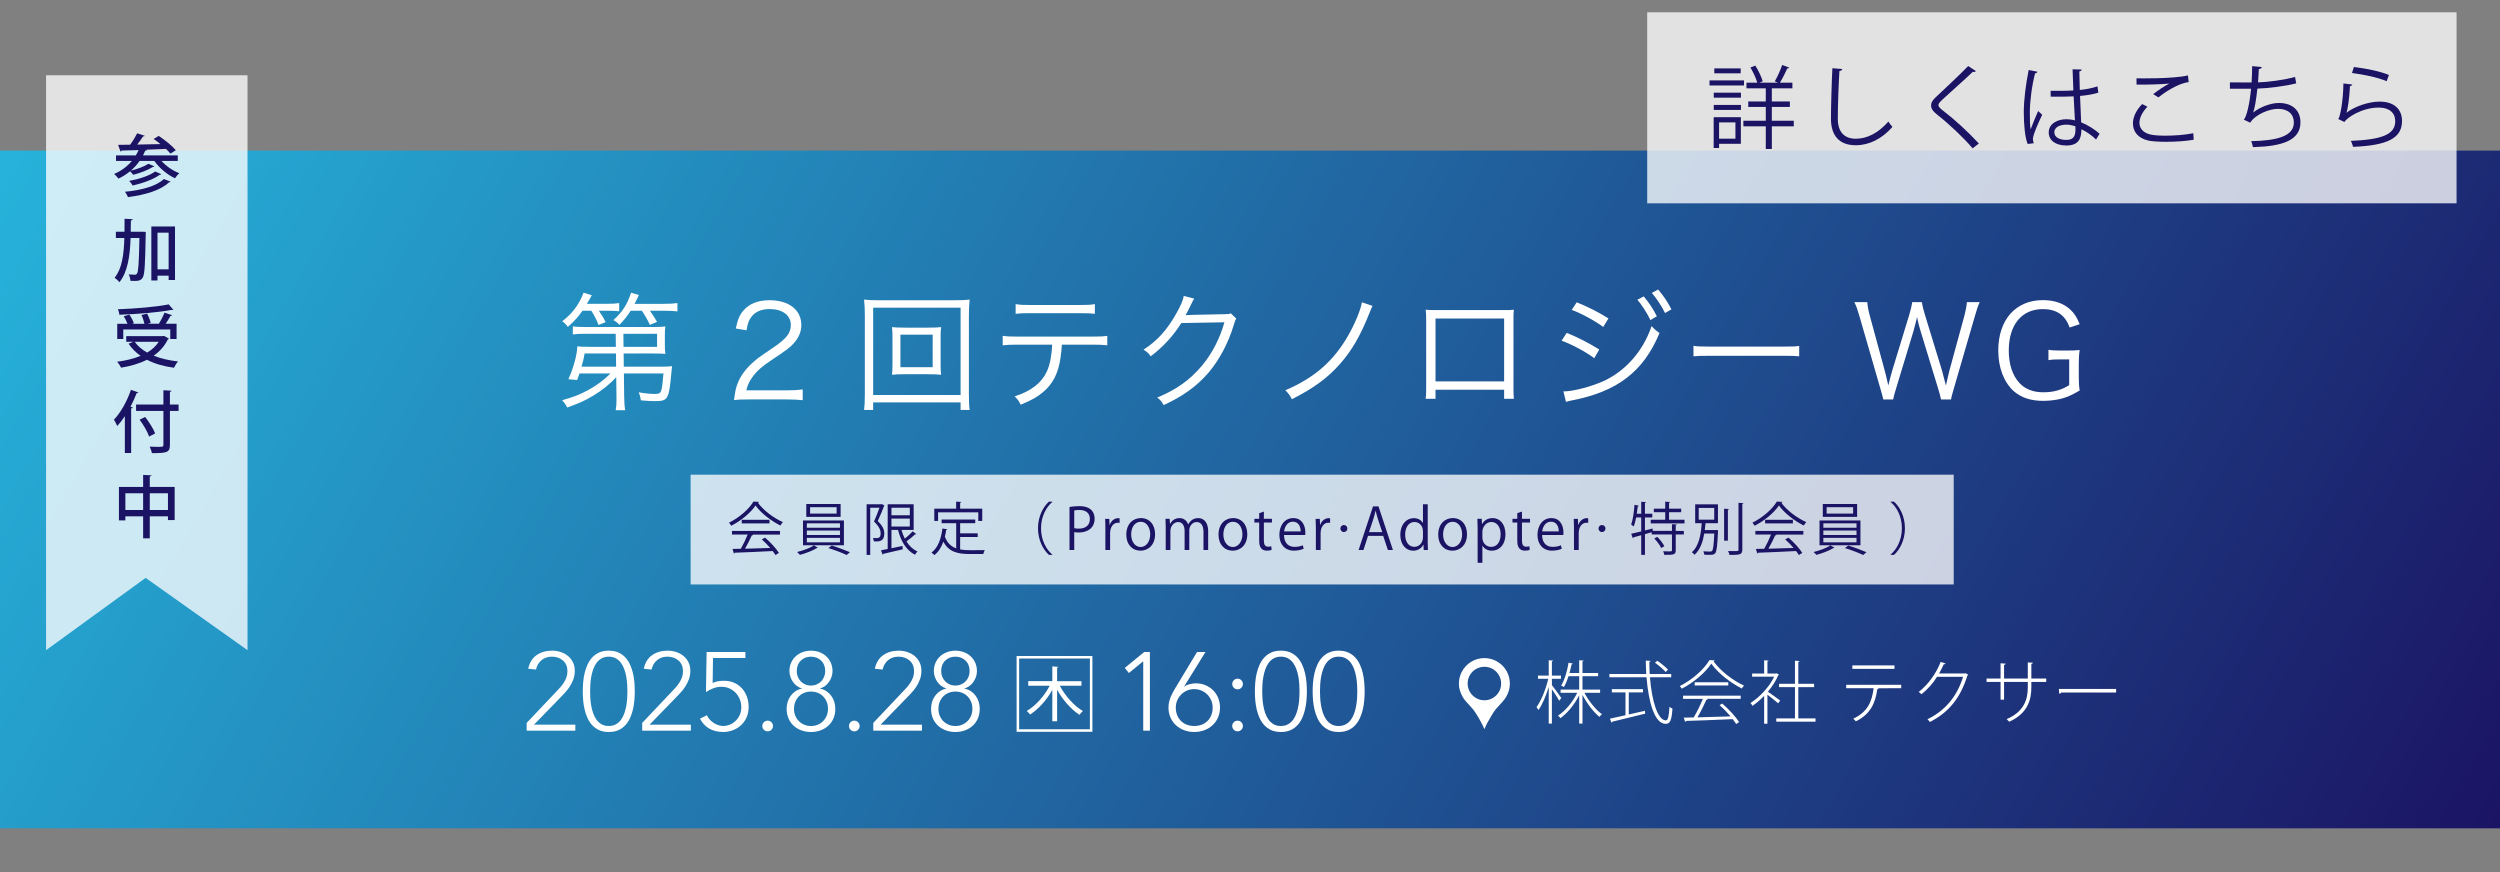 <?xml version="1.0" encoding="UTF-8"?>
<svg id="_レイヤー_1" data-name="レイヤー 1" xmlns="http://www.w3.org/2000/svg" width="332" height="115.863" xmlns:xlink="http://www.w3.org/1999/xlink" viewBox="0 0 332 115.863">
  <rect x="0" y="0" width="332" height="115.863" fill="#808080" stroke="none"/>
  <defs>
    <style>
      .cls-1 {
        fill: #1b1464;
      }

      .cls-2 {
        opacity: .77;
      }

      .cls-2, .cls-3 {
        fill: #fff;
      }

      .cls-4 {
        fill: url(#_名称未設定グラデーション_148);
      }
    </style>
    <linearGradient id="_名称未設定グラデーション_148" data-name="名称未設定グラデーション 148" x1="22.014" y1="-18.13" x2="309.986" y2="148.13" gradientUnits="userSpaceOnUse">
      <stop offset="0" stop-color="#26b3db"/>
      <stop offset=".999" stop-color="#1b1464"/>
    </linearGradient>
  </defs>
  <rect class="cls-4" y="20" width="332" height="90"/>
  <polygon class="cls-2" points="32.872 86.343 32.872 9.999 6.119 9.999 6.119 86.343 19.34 76.743 32.872 86.343"/>
  <g>
    <path class="cls-1" d="M23.609,21.37h-2.161c.612.692,1.495,1.305,2.359,1.629-.189.162-.441.478-.567.676-1.036-.478-2.062-1.342-2.746-2.305h-1.954c-.334.485-.729.918-1.17,1.296.819-.198,1.81-.559,2.341-.918l.792.342c-.027.045-.09.072-.189.072-.621.405-1.71.819-2.62,1.053-.099-.135-.271-.324-.423-.468-.468.387-.981.711-1.54.973-.126-.172-.396-.478-.576-.621.918-.388,1.729-.973,2.359-1.729h-2.107v-.729h2.629c.135-.226.261-.469.369-.711-.855.026-1.629.045-2.25.062-.027.081-.081.126-.153.135l-.315-.891c.45-.01.99-.01,1.594-.019.351-.468.711-1.062.936-1.513l1.008.324c-.027.063-.108.091-.225.091-.207.323-.495.72-.783,1.08.972-.019,2.035-.045,3.088-.063-.297-.252-.612-.486-.9-.684l.675-.405c.792.531,1.792,1.323,2.269,1.899-.297.207-.513.324-.72.45-.145-.18-.352-.396-.585-.621-.874.045-1.764.081-2.62.107l.081.027c-.027.072-.108.108-.226.108-.09.216-.18.423-.288.621h4.619v.729ZM22.655,24.124c-.027.063-.099.1-.216.091-1.107,1.062-3.133,1.665-5.446,1.962-.081-.216-.243-.521-.396-.711,2.161-.207,4.168-.729,5.159-1.692l.9.351ZM21.422,23.125c-.036.055-.099.081-.198.081-.819.604-2.278,1.135-3.61,1.432-.099-.189-.288-.45-.459-.612,1.251-.225,2.7-.685,3.448-1.251l.819.351Z"/>
    <path class="cls-1" d="M18.91,30.773l.45.027c0,.063-.009.181-.009.279-.072,4.051-.135,5.41-.405,5.798-.279.432-.594.45-1.62.423-.018-.252-.099-.621-.243-.855.351.027.675.036.828.036.135,0,.207-.036.288-.162.18-.252.252-1.404.315-4.708h-1.171c-.081,2.367-.378,4.501-1.485,5.869-.144-.197-.432-.459-.639-.594.981-1.197,1.233-3.079,1.296-5.275h-1.125v-.838h1.144c.009-.558.009-1.134.009-1.719l1.08.054c-.018.099-.09.153-.243.171,0,.504-.009.999-.018,1.494h1.548ZM20.098,30.071h3.143v7.112h-.847v-.576h-1.477v.64h-.819v-7.176ZM20.917,35.77h1.477v-4.87h-1.477v4.87Z"/>
    <path class="cls-1" d="M21.791,44.607l.639.36c-.036.054-.09.099-.144.117-.441.891-1.081,1.593-1.873,2.151.927.378,2.025.63,3.232.766-.189.207-.423.585-.541.837-1.368-.189-2.574-.531-3.592-1.062-1.008.514-2.188.847-3.439,1.054-.09-.217-.342-.604-.522-.793,1.134-.144,2.196-.396,3.115-.783-.63-.44-1.17-.98-1.593-1.611l.621-.252h-.928v-.756h4.862l.162-.027ZM16.372,43.752v1.27h-.802v-2.025h1.359c-.117-.307-.306-.702-.495-.999l.748-.217c.243.352.495.829.594,1.144l-.234.072h1.639c-.072-.333-.225-.811-.396-1.17l.766-.172c.198.388.396.909.459,1.233l-.423.108h1.512c.27-.433.576-1.035.756-1.477l1.008.342c-.027.055-.108.091-.225.091-.162.306-.405.702-.639,1.044h1.45v2.025h-.838v-1.27h-6.238ZM23.024,41.142c-.026.018-.062.027-.107.027-.036,0-.072-.01-.117-.019-1.756.342-4.564.567-6.95.648-.009-.216-.108-.54-.189-.729,2.368-.09,5.14-.315,6.743-.648l.621.721ZM17.893,45.391c.396.567.963,1.045,1.647,1.432.639-.378,1.161-.855,1.539-1.432h-3.187Z"/>
    <path class="cls-1" d="M16.579,55.272c-.324.485-.657.927-1.009,1.305-.09-.216-.306-.647-.441-.846.874-.892,1.738-2.431,2.26-3.961l.99.342c-.036.062-.117.108-.234.099-.234.612-.514,1.225-.819,1.81l.306.081c-.018.072-.081.126-.216.136v5.923h-.837v-4.888ZM23.717,53.724v.847h-1.152v4.51c0,.567-.135.811-.495.945-.36.135-.972.153-1.891.153-.045-.243-.18-.621-.306-.864.387.018.756.027,1.053.027.711,0,.774,0,.774-.262v-4.51h-3.628v-.847h3.628v-1.899l1.071.062c-.009.081-.054.127-.207.145v1.692h1.152ZM19.801,57.973c-.198-.603-.747-1.548-1.26-2.241l.738-.36c.522.676,1.099,1.585,1.324,2.188l-.801.414Z"/>
    <path class="cls-1" d="M19.891,64.668h3.304v4.394h-.891v-.495h-2.413v2.926h-.882v-2.926h-2.359v.54h-.855v-4.438h3.214v-1.602l1.107.062c-.009.072-.072.126-.226.153v1.386ZM16.65,67.729h2.359v-2.224h-2.359v2.224ZM19.891,67.729h2.413v-2.224h-2.413v2.224Z"/>
  </g>
  <g>
    <path class="cls-3" d="M77.349,41.267c-.578.833-1.037,1.343-1.938,2.142-.238-.323-.476-.561-.748-.748,1.343-1.02,2.227-2.21,2.839-3.791l1.088.34c-.271.51-.356.646-.663,1.139h2.618c.799,0,1.275-.034,1.683-.102v1.088c-.425-.051-.901-.068-1.547-.068h-1.156c.425.629.612.918.901,1.513l-.935.374c-.34-.833-.544-1.224-.969-1.887h-1.173ZM81.836,50.089c-.782.867-1.87,1.75-3.043,2.448-1.207.714-1.734.952-3.468,1.581-.204-.408-.356-.612-.663-.969,1.547-.442,2.244-.714,3.315-1.275,1.241-.663,2.261-1.428,3.094-2.278h-4.114c-.102.323-.153.459-.306.867l-1.173-.102c.68-1.479,1.156-3.23,1.189-4.369.289.051.748.068,1.598.068h3.519l-.017-1.734h-4.045c-.646,0-1.139.017-1.649.085v-1.071c.374.068.816.085,1.649.085h9.06c.799,0,1.156-.017,1.581-.068-.051.306-.068.578-.068,1.071v1.394c0,.527.017.833.068,1.173-.442-.034-.884-.051-1.581-.051h-3.961l.018,1.751h5.031c.663,0,1.037-.017,1.394-.068-.051.221-.051.323-.085.68-.34,3.757-.459,3.961-2.192,3.961-.578,0-1.156-.034-1.87-.102-.085-.459-.136-.697-.289-1.071.816.153,1.496.221,2.142.221.578,0,.748-.102.867-.527.085-.34.188-1.088.272-2.193h-5.253l.034,3.009c.017.884.051,1.36.136,1.87h-1.258c.085-.51.102-.765.102-1.376v-.493l-.034-2.516ZM77.638,46.944c-.119.68-.17.918-.408,1.751h4.589l-.017-1.751h-4.165ZM83.757,41.267c-.527.799-.85,1.207-1.496,1.87-.272-.289-.442-.425-.799-.629,1.224-1.122,1.836-2.074,2.346-3.637l1.037.306c-.204.459-.272.578-.578,1.173h3.893c.799,0,1.275-.034,1.802-.102v1.105c-.544-.068-1.054-.085-1.785-.085h-1.87c.34.476.646.935.952,1.479l-.952.391c-.374-.782-.595-1.156-1.071-1.87h-1.479ZM87.259,46.06v-1.734h-4.471l.017,1.734h4.454Z"/>
    <path class="cls-3" d="M99.347,53.046c-1.071,0-1.326.017-1.87.085.187-1.343.238-1.598.493-2.244.425-1.071,1.139-2.006,2.209-2.924.595-.51.629-.527,2.601-1.87,1.683-1.139,2.243-1.887,2.243-2.924,0-1.292-1.088-2.125-2.821-2.125-1.122,0-1.955.374-2.465,1.104-.323.459-.476.867-.595,1.717l-1.428-.238c.255-1.224.51-1.819,1.07-2.448.765-.867,1.921-1.309,3.417-1.309,2.566,0,4.216,1.292,4.216,3.298,0,.867-.34,1.683-1.003,2.414-.51.578-.952.901-2.89,2.193-1.343.901-1.887,1.377-2.448,2.091-.527.697-.765,1.156-.969,1.972h5.422c.85,0,1.428-.034,2.074-.119v1.428c-.68-.068-1.241-.102-2.091-.102h-5.167Z"/>
    <path class="cls-3" d="M127.565,54.44v-1.003h-11.61v1.003h-1.207c.068-.51.103-1.037.103-2.04v-10.522c0-.85-.034-1.445-.103-2.091.612.068,1.105.085,1.989.085h10.012c.901,0,1.394-.017,2.023-.085-.068.646-.102,1.207-.102,2.091v10.556c0,.986.034,1.581.102,2.006h-1.207ZM115.956,52.452h11.61v-11.593h-11.61v11.593ZM123.214,43.51c.85,0,1.326-.017,1.768-.068-.051.357-.068.697-.068,1.309v3.706c0,.612.017.901.068,1.309-.527-.051-.986-.068-1.768-.068h-2.992c-.986,0-1.275.017-1.768.068.051-.391.068-.765.068-1.309v-3.706c0-.561-.017-.884-.068-1.309.442.051.918.068,1.768.068h2.992ZM119.576,48.763h4.284v-4.317h-4.284v4.317Z"/>
    <path class="cls-3" d="M141.013,45.771c-.017.51-.085,1.139-.187,1.802-.289,2.005-1.003,3.399-2.295,4.487-.748.646-1.598,1.122-2.992,1.683-.238-.51-.374-.697-.799-1.104,2.227-.714,3.604-1.802,4.301-3.349.391-.85.646-2.193.68-3.519h-4.606c-.884,0-1.377.017-1.955.085v-1.258c.595.085,1.003.102,1.972.102h9.944c.969,0,1.377-.017,1.972-.102v1.258c-.578-.068-1.071-.085-1.955-.085h-4.08ZM134.876,40.383c.562.102.901.119,1.955.119h6.612c1.054,0,1.394-.017,1.955-.119v1.292c-.51-.068-.952-.085-1.938-.085h-6.646c-.986,0-1.428.017-1.938.085v-1.292Z"/>
    <path class="cls-3" d="M158.591,39.652q-.153.221-.374.697c-.442.918-.595,1.207-.782,1.513q.221-.051,5.134-.136c.595,0,.646-.017.884-.119l.731.714c-.153.204-.153.221-.34.833-.714,2.397-1.955,4.708-3.4,6.392-1.564,1.785-3.434,3.127-5.916,4.25-.272-.493-.408-.663-.85-1.003,2.566-1.054,4.368-2.346,6-4.301,1.309-1.581,2.329-3.569,2.924-5.694l-5.729.102c-1.037,1.666-2.396,3.162-4.062,4.419-.289-.425-.459-.578-.952-.884,1.802-1.173,3.094-2.583,4.267-4.658.646-1.122.986-1.887,1.071-2.481l1.394.357Z"/>
    <path class="cls-3" d="M182.271,40.621q-.136.255-.425.986c-1.156,2.924-2.329,4.964-3.875,6.697-1.666,1.904-3.57,3.281-6.409,4.709-.272-.527-.408-.714-.867-1.19,3.842-1.632,6.425-3.876,8.38-7.327.901-1.598,1.632-3.382,1.785-4.352l1.411.476Z"/>
    <path class="cls-3" d="M190.637,51.754v1.207h-1.309c.051-.374.068-.714.068-1.275v-9.23c0-.697-.017-.918-.068-1.326.34.034.663.051,1.326.051h9.06c.731,0,.935,0,1.326-.051-.051.408-.051.629-.051,1.326v9.196c0,.51.017.952.051,1.309h-1.292v-1.207h-9.111ZM199.748,42.304h-9.111v8.346h9.111v-8.346Z"/>
    <path class="cls-3" d="M208.062,44.207c1.479.595,2.975,1.36,4.317,2.209l-.663,1.156c-1.003-.782-2.958-1.836-4.335-2.329l.68-1.037ZM207.62,51.975h.102c.969,0,2.873-.442,4.47-1.054,3.281-1.207,5.916-4.012,7.14-7.615.408.442.612.612,1.054.917-2.142,5.151-5.644,7.819-11.763,8.975-.374.085-.408.085-.663.17l-.34-1.394ZM209.388,40.144c1.547.629,2.89,1.309,4.216,2.142l-.697,1.139c-.952-.748-3.212-1.972-4.182-2.261l.663-1.02ZM218.295,39.363c.748.918,1.224,1.632,1.734,2.635l-.85.51c-.425-.901-1.241-2.159-1.734-2.703l.85-.442ZM220.199,38.445c.782.935,1.207,1.564,1.768,2.635l-.85.493c-.374-.799-1.088-1.904-1.751-2.669l.833-.459Z"/>
    <path class="cls-3" d="M224.892,45.924c.493.085.952.102,2.107.102h9.876c1.258,0,1.53-.017,2.057-.085v1.376c-.544-.051-.935-.068-2.074-.068h-9.859c-1.241,0-1.598.017-2.107.068v-1.394Z"/>
    <path class="cls-3" d="M257.769,53.046c-.068-.34-.221-.952-.442-1.632l-2.244-7.343c-.221-.731-.374-1.309-.493-1.955-.034.119-.068.221-.068.289-.119.442-.34,1.326-.442,1.666l-2.227,7.343c-.289.918-.357,1.207-.442,1.632h-1.309q-.051-.306-.459-1.683l-2.686-9.298c-.272-.935-.425-1.377-.697-1.938h1.717c.034.51.136,1.071.323,1.768l2.006,7.377c.119.408.221.884.459,1.921.17-.68.374-1.479.51-1.938l2.278-7.462c.187-.612.34-1.275.391-1.666h1.275c.085.51.204,1.02.408,1.666l2.278,7.445c.102.374.17.629.51,1.955l.459-1.955,2.006-7.343c.17-.663.289-1.275.323-1.768h1.7c-.255.578-.391.986-.663,1.938l-2.703,9.298c-.374,1.292-.374,1.309-.442,1.683h-1.326Z"/>
    <path class="cls-3" d="M273.783,47.726c-.884,0-1.274.017-1.75.102v-1.377c.51.085.935.102,1.853.102h.493c.799,0,1.275-.017,1.802-.068-.102.714-.119,1.139-.119,1.92v1.564c0,.799.017,1.207.119,1.887-1.02.595-1.53.833-2.312,1.054-.714.204-1.666.323-2.533.323-1.615,0-2.89-.408-3.875-1.258-1.326-1.173-2.091-3.128-2.091-5.422,0-4.097,2.312-6.697,5.933-6.697,1.513,0,2.737.425,3.638,1.258.561.527.867,1.02,1.241,1.938l-1.326.442c-.612-1.666-1.751-2.447-3.57-2.447-2.805,0-4.521,2.09-4.521,5.507,0,1.819.493,3.314,1.428,4.317.765.816,1.819,1.224,3.162,1.224s2.431-.306,3.434-.952v-3.417h-1.003Z"/>
  </g>
  <rect class="cls-2" x="218.749" y="1.633" width="107.483" height="25.368"/>
  <g>
    <path class="cls-1" d="M231.606,10.676v.672h-4.581v-.672h4.581ZM231.186,15.569v3.526h-2.891v.563h-.72v-4.09h3.61ZM227.588,12.967v-.66h3.609v.66h-3.609ZM227.588,14.598v-.659h3.609v.659h-3.609ZM231.163,9.081v.659h-3.503v-.659h3.503ZM230.466,16.253h-2.171v2.159h2.171v-2.159ZM238.214,16.037v.743h-2.914v3.011h-.804v-3.011h-2.975v-.743h2.975v-1.835h-2.327v-.731h2.327v-1.739h-2.566v-.756h1.438c-.168-.588-.539-1.391-.911-2.015l.647-.252c.42.66.828,1.523.983,2.087l-.432.18h2.446c-.18-.084-.396-.18-.407-.18.336-.576.768-1.523.983-2.171l.924.348c-.036.084-.132.12-.252.12-.24.54-.636,1.331-.972,1.883h1.655v.756h-2.734v1.739h2.398v.731h-2.398v1.835h2.914Z"/>
    <path class="cls-1" d="M244.65,9.165c-.023.144-.132.228-.372.264-.096,1.392-.216,4.569-.216,6.345,0,1.787.888,2.65,2.399,2.65,1.463,0,2.95-.731,4.317-2.279.12.192.396.576.539.708-1.402,1.595-3.105,2.435-4.869,2.435-2.183,0-3.298-1.259-3.298-3.526,0-1.511.107-5.229.191-6.704l1.308.108Z"/>
    <path class="cls-1" d="M261.964,19.695c-1.211-1.416-3.082-3.19-4.701-4.462-.6-.479-.815-.815-.815-1.247,0-.348.191-.684.636-1.092,1.091-1.007,3.143-2.95,4.294-4.126l1.019.672c-.023.024-.107.12-.264.12-.048,0-.096-.012-.144-.024-1.199,1.151-3.07,2.783-4.054,3.706-.288.276-.516.516-.516.708,0,.204.216.443.636.756,1.583,1.223,3.273,2.771,4.737,4.354l-.828.636Z"/>
    <path class="cls-1" d="M269.276,19.119c-.372-.863-.516-2.65-.516-4.222,0-1.595.252-3.598.647-5.601l1.163.228c-.023.12-.144.204-.312.216-.432,1.644-.695,3.778-.695,5.169,0,.912.012,1.823.107,2.268.264-.72.744-1.871.996-2.435l.539.503c-.396.815-1.235,2.639-1.235,3.202,0,.168.036.349.12.576l-.815.096ZM272.322,12.055c1.008.013,2.016.024,3.022-.048-.048-1.031-.084-1.919-.107-2.806l1.211.035c-.012.12-.12.216-.312.252.012.768.036,1.548.06,2.459.947-.096,1.715-.264,2.351-.479l.108.839c-.576.181-1.403.349-2.423.433.048,1.331.108,2.734.144,3.502.912.371,1.823.959,2.447,1.522l-.468.768c-.492-.491-1.199-1.02-1.943-1.367-.012,1.02-.203,2.159-2.003,2.159-1.403,0-2.339-.672-2.339-1.728,0-1.223,1.235-1.763,2.339-1.763.372,0,.768.048,1.14.156-.036-.756-.107-2.015-.168-3.19-.372.023-.875.036-1.224.036h-1.822l-.013-.78ZM275.608,16.768c-.384-.12-.791-.216-1.187-.216-.732,0-1.607.264-1.607,1.02,0,.672.72,1.008,1.595,1.008.888,0,1.212-.433,1.212-1.392l-.013-.42Z"/>
    <path class="cls-1" d="M291.327,18.556c-1.055.191-2.446.275-3.646.275-1.008,0-1.883-.06-2.351-.155-1.451-.324-2.075-1.235-2.075-2.291,0-.924.516-1.847,1.224-2.566l.695.359c-.672.696-1.056,1.464-1.056,2.135,0,.696.468,1.332,1.499,1.56.42.096,1.128.144,1.955.144,1.164,0,2.555-.096,3.694-.323l.06.863ZM285.942,12.499c.624-.479,1.476-1.067,2.123-1.392v-.012c-.912.108-2.999.156-4.33.144,0-.228,0-.623-.012-.839.264.012,4.869.084,6.836-.384l.097.888c-1.428.167-3.263,1.415-4.03,2.026l-.684-.432Z"/>
    <path class="cls-1" d="M304.936,11.071c-1.56.396-3.73.648-5.157.696-.156,1.499-.372,2.734-.564,3.178.936-.755,2.387-1.271,3.406-1.271,1.787,0,2.879.96,2.879,2.579,0,2.387-2.411,3.19-6.309,3.286-.048-.228-.132-.588-.24-.792,3.442-.071,5.673-.659,5.673-2.47,0-1.08-.72-1.823-2.11-1.823-1.067,0-2.902.647-3.694,1.835l-.84-.396c.384-.432.78-2.146.96-4.113h-2.807v-.84c.504.013,1.979.013,2.879.013.048-.684.071-1.451.071-2.171l1.271.12c-.023.203-.168.239-.384.264-.023.6-.06,1.211-.107,1.774,1.271-.035,3.478-.312,4.917-.731l.156.863Z"/>
    <path class="cls-1" d="M312.391,11.227c-.048.12-.145.18-.312.204-.096,1.775-.323,3.286-.491,3.538h.012c1.176-.876,3.011-1.476,4.414-1.476,1.847,0,2.998.947,2.974,2.627-.036,2.207-1.858,3.19-6.5,3.382-.061-.228-.168-.563-.3-.791,4.186-.181,5.864-.864,5.9-2.579.012-1.151-.791-1.847-2.194-1.847-2.219,0-4.222,1.331-4.558,1.919l-.815-.396c.239-.229.659-2.375.684-4.726l1.188.144ZM312.594,8.901c1.632.191,3.479.563,4.654,1.055l-.3.828c-1.235-.528-3.022-.876-4.605-1.092l.251-.791Z"/>
  </g>
  <g>
    <g>
      <path class="cls-3" d="M135.005,87.115h10.066v10.066h-10.066v-10.066ZM135.341,87.45v9.395h9.395v-9.395h-9.395ZM140.732,91.063c.738,1.364,1.924,2.707,3.076,3.355-.123.112-.358.369-.459.514-1.107-.727-2.237-2.002-2.964-3.333v4.183h-.637v-4.172c-.727,1.331-1.846,2.573-2.953,3.277-.101-.146-.324-.369-.447-.47,1.163-.671,2.36-1.991,3.053-3.355h-2.852v-.604h3.199v-1.958l.794.056c0,.056-.056.089-.157.101v1.801h3.232v.604h-2.886Z"/>
      <g>
        <path class="cls-3" d="M69.943,95.999l3.924-4.146c.177-.177.354-.366.531-.568s.337-.413.479-.634.258-.455.347-.701c.088-.246.133-.512.133-.797,0-.61-.197-1.087-.59-1.431s-.89-.517-1.49-.517c-.541,0-.999.158-1.372.472-.374.315-.615.728-.723,1.239l-1.033-.103c.167-.807.536-1.409,1.106-1.808.57-.398,1.259-.597,2.065-.597.403,0,.787.062,1.151.184.364.124.684.298.959.524.275.227.494.504.657.834.162.33.243.706.243,1.129,0,.403-.062.777-.185,1.121-.123.345-.285.671-.487.981-.202.31-.433.603-.693.877-.261.276-.523.551-.789.826l-3.261,3.349h5.488v.797h-6.462v-1.033Z"/>
        <path class="cls-3" d="M77.394,91.809c0-.374.017-.77.051-1.188.035-.418.098-.826.192-1.225.093-.398.221-.777.384-1.136.162-.359.371-.676.627-.952s.563-.494.922-.657c.359-.162.785-.243,1.276-.243s.917.081,1.276.243c.359.163.666.381.922.657s.465.593.627.952c.163.359.29.738.384,1.136.093.398.157.807.192,1.225.034.418.052.814.052,1.188,0,.383-.018.782-.052,1.195-.035.413-.099.819-.192,1.217-.094.398-.221.777-.384,1.136-.162.359-.371.676-.627.951-.256.276-.563.495-.922.657-.359.162-.785.244-1.276.244s-.917-.082-1.276-.244-.666-.381-.922-.657c-.256-.275-.465-.592-.627-.951-.163-.359-.291-.738-.384-1.136-.094-.398-.157-.804-.192-1.217-.034-.413-.051-.812-.051-1.195ZM78.367,91.809c0,.275.01.578.029.907s.059.664.118,1.003.145.671.258.996c.113.325.26.612.442.863.182.25.406.453.671.605s.585.229.959.229c.364,0,.681-.076.952-.229s.497-.354.679-.605c.182-.251.33-.539.442-.863.113-.325.199-.656.258-.996s.098-.674.118-1.003c.02-.33.029-.632.029-.907,0-.266-.01-.565-.029-.9-.02-.334-.059-.671-.118-1.011s-.145-.671-.258-.996c-.113-.325-.261-.612-.442-.863-.182-.251-.408-.453-.679-.605s-.588-.229-.952-.229-.681.077-.952.229-.497.354-.679.605c-.182.25-.33.538-.442.863-.113.325-.199.657-.258.996s-.099.676-.118,1.011-.029.634-.029.9Z"/>
        <path class="cls-3" d="M85.287,95.999l3.924-4.146c.177-.177.354-.366.531-.568s.337-.413.479-.634.258-.455.347-.701c.088-.246.133-.512.133-.797,0-.61-.197-1.087-.59-1.431s-.89-.517-1.49-.517c-.541,0-.999.158-1.372.472-.374.315-.615.728-.723,1.239l-1.033-.103c.167-.807.536-1.409,1.106-1.808.57-.398,1.259-.597,2.065-.597.403,0,.787.062,1.151.184.364.124.684.298.959.524.275.227.494.504.657.834.162.33.243.706.243,1.129,0,.403-.062.777-.185,1.121-.123.345-.285.671-.487.981-.202.31-.433.603-.693.877-.261.276-.523.551-.789.826l-3.261,3.349h5.488v.797h-6.462v-1.033Z"/>
        <path class="cls-3" d="M98.993,87.383h-4.308l-.044,3.32c.227-.118.474-.197.74-.236.266-.039.528-.059.784-.059.503,0,.955.091,1.354.273.399.182.74.431,1.021.745.281.315.498.681.651,1.099.153.418.229.863.229,1.335,0,.561-.101,1.052-.302,1.475-.202.423-.465.772-.79,1.048-.324.275-.684.482-1.077.62-.394.137-.782.207-1.166.207-.768,0-1.409-.158-1.926-.472-.516-.315-.917-.748-1.202-1.298l.915-.458c.089.197.209.381.361.553.153.172.327.325.524.458s.408.236.634.31c.227.074.458.111.694.111.236,0,.492-.052.767-.155.275-.104.531-.258.767-.465s.433-.467.59-.782c.157-.314.236-.678.236-1.091,0-.374-.066-.726-.199-1.055s-.317-.617-.553-.863c-.236-.246-.514-.44-.834-.583-.32-.143-.666-.214-1.04-.214-.374,0-.738.066-1.092.199s-.679.302-.974.509l.087-5.326h5.15v.797Z"/>
        <path class="cls-3" d="M101.235,96.413c0-.197.068-.364.207-.501.138-.138.305-.207.501-.207s.364.069.501.207.207.305.207.501-.069.364-.207.501-.305.207-.501.207-.364-.069-.501-.207c-.138-.138-.207-.305-.207-.501Z"/>
        <path class="cls-3" d="M104.835,89.124c0-.403.074-.772.221-1.106.148-.334.349-.62.605-.855.256-.236.558-.42.908-.553.349-.133.725-.199,1.128-.199s.779.066,1.129.199c.349.133.651.317.907.553.255.236.457.521.605.855.147.334.221.704.221,1.106,0,.246-.04.49-.118.73-.079.241-.189.467-.332.679s-.317.396-.523.553c-.207.158-.438.271-.693.339v.015c.334.069.627.189.877.362.251.172.462.378.635.62.172.241.302.506.391.796.089.291.133.593.133.908,0,.472-.081.897-.243,1.276-.163.379-.389.701-.679.966-.291.266-.632.472-1.025.62-.394.148-.821.222-1.284.222s-.89-.074-1.284-.222c-.394-.147-.735-.354-1.025-.62s-.516-.587-.679-.966c-.162-.378-.243-.804-.243-1.276,0-.315.044-.617.133-.908.088-.29.219-.556.391-.796.172-.241.384-.448.635-.62.25-.172.543-.293.878-.362v-.015c-.256-.069-.487-.182-.694-.339-.207-.157-.381-.342-.523-.553s-.253-.438-.332-.679c-.079-.241-.118-.484-.118-.73ZM105.44,94.126c0,.314.054.61.162.885.108.276.261.517.458.723s.433.372.708.494c.275.123.585.185.93.185s.654-.062.93-.185c.275-.123.511-.288.708-.494s.349-.447.458-.723c.108-.275.162-.57.162-.885,0-.344-.059-.657-.177-.937-.118-.28-.278-.521-.479-.723-.202-.201-.44-.356-.715-.465-.275-.108-.571-.162-.885-.162-.315,0-.61.054-.885.162-.275.108-.514.264-.715.465-.202.202-.362.443-.479.723-.118.28-.177.593-.177.937ZM105.809,89.124c0,.266.047.514.141.745.093.231.221.433.383.605.162.172.359.31.59.413.231.104.489.155.774.155.275,0,.531-.051.767-.155.236-.103.436-.241.598-.413.162-.172.29-.374.384-.605.093-.231.14-.479.14-.745,0-.58-.18-1.045-.539-1.394-.359-.349-.809-.524-1.35-.524s-.991.175-1.35.524-.539.814-.539,1.394Z"/>
        <path class="cls-3" d="M112.743,96.413c0-.197.068-.364.207-.501.138-.138.305-.207.501-.207s.364.069.501.207.207.305.207.501-.069.364-.207.501-.305.207-.501.207-.364-.069-.501-.207c-.138-.138-.207-.305-.207-.501Z"/>
        <path class="cls-3" d="M115.974,95.999l3.924-4.146c.177-.177.354-.366.531-.568s.337-.413.479-.634.258-.455.347-.701c.088-.246.133-.512.133-.797,0-.61-.197-1.087-.59-1.431s-.89-.517-1.49-.517c-.541,0-.999.158-1.372.472-.374.315-.615.728-.723,1.239l-1.033-.103c.167-.807.536-1.409,1.106-1.808.57-.398,1.259-.597,2.065-.597.403,0,.787.062,1.151.184.364.124.684.298.959.524.275.227.494.504.657.834.162.33.243.706.243,1.129,0,.403-.062.777-.185,1.121-.123.345-.285.671-.487.981-.202.31-.433.603-.693.877-.261.276-.523.551-.789.826l-3.261,3.349h5.488v.797h-6.462v-1.033Z"/>
        <path class="cls-3" d="M124.015,89.124c0-.403.074-.772.221-1.106.148-.334.349-.62.605-.855.256-.236.558-.42.908-.553.349-.133.725-.199,1.128-.199s.779.066,1.129.199c.349.133.651.317.907.553.255.236.457.521.605.855.147.334.221.704.221,1.106,0,.246-.04.49-.118.73-.079.241-.189.467-.332.679s-.317.396-.523.553c-.207.158-.438.271-.693.339v.015c.334.069.627.189.877.362.251.172.462.378.635.62.172.241.302.506.391.796.089.291.133.593.133.908,0,.472-.081.897-.243,1.276-.163.379-.389.701-.679.966-.291.266-.632.472-1.025.62-.394.148-.821.222-1.284.222s-.89-.074-1.284-.222c-.394-.147-.735-.354-1.025-.62s-.516-.587-.679-.966c-.162-.378-.243-.804-.243-1.276,0-.315.044-.617.133-.908.088-.29.219-.556.391-.796.172-.241.384-.448.635-.62.25-.172.543-.293.878-.362v-.015c-.256-.069-.487-.182-.694-.339-.207-.157-.381-.342-.523-.553s-.253-.438-.332-.679c-.079-.241-.118-.484-.118-.73ZM124.62,94.126c0,.314.054.61.162.885.108.276.261.517.458.723s.433.372.708.494c.275.123.585.185.93.185s.654-.062.93-.185c.275-.123.511-.288.708-.494s.349-.447.458-.723c.108-.275.162-.57.162-.885,0-.344-.059-.657-.177-.937-.118-.28-.278-.521-.479-.723-.202-.201-.44-.356-.715-.465-.275-.108-.571-.162-.885-.162-.315,0-.61.054-.885.162-.275.108-.514.264-.715.465-.202.202-.362.443-.479.723-.118.28-.177.593-.177.937ZM124.988,89.124c0,.266.047.514.141.745.093.231.221.433.383.605.162.172.359.31.59.413.231.104.489.155.774.155.275,0,.531-.051.767-.155.236-.103.436-.241.598-.413.162-.172.29-.374.384-.605.093-.231.14-.479.14-.745,0-.58-.18-1.045-.539-1.394-.359-.349-.809-.524-1.35-.524s-.991.175-1.35.524-.539.814-.539,1.394Z"/>
      </g>
    </g>
    <g>
      <path class="cls-3" d="M151.822,87.826h-.015l-1.889,1.549-.546-.679,2.582-2.11h.752v10.446h-.885v-9.207Z"/>
      <path class="cls-3" d="M157.236,91.19h.03c.177-.148.415-.258.715-.332.3-.074.578-.111.834-.111.462,0,.89.084,1.284.251.393.167.732.396,1.018.686.285.29.506.629.664,1.018.157.389.236.809.236,1.261,0,.472-.086.907-.258,1.306-.172.398-.411.74-.715,1.025-.305.286-.666.509-1.084.671s-.873.244-1.365.244-.947-.082-1.365-.244-.78-.386-1.084-.671c-.305-.285-.543-.627-.715-1.025-.172-.398-.258-.834-.258-1.306,0-.275.029-.536.088-.782.059-.246.138-.479.236-.701.098-.221.201-.43.31-.627.108-.196.216-.383.325-.561l2.833-4.707h1.122l-2.848,4.604ZM158.594,91.514c-.344,0-.664.064-.959.192-.295.128-.553.303-.774.524-.222.221-.396.482-.524.782-.128.3-.192.618-.192.952,0,.364.059.696.177.996.118.3.285.558.501.774s.475.384.775.501c.3.118.632.177.996.177s.696-.059.996-.177c.3-.118.558-.285.774-.501s.384-.475.501-.774c.118-.3.177-.632.177-.996,0-.334-.064-.651-.192-.952-.128-.3-.302-.561-.524-.782-.221-.221-.482-.396-.782-.524-.3-.127-.617-.192-.952-.192Z"/>
      <path class="cls-3" d="M163.64,90.835c0-.196.068-.364.207-.501.138-.138.305-.207.501-.207s.364.069.501.207.207.305.207.501c0,.197-.069.364-.207.502s-.305.207-.501.207-.364-.069-.501-.207c-.138-.138-.207-.305-.207-.502ZM163.64,96.413c0-.197.068-.364.207-.501.138-.138.305-.207.501-.207s.364.069.501.207.207.305.207.501-.069.364-.207.501-.305.207-.501.207-.364-.069-.501-.207c-.138-.138-.207-.305-.207-.501Z"/>
      <path class="cls-3" d="M166.649,91.809c0-.374.017-.77.051-1.188.035-.418.098-.826.192-1.225.093-.398.221-.777.384-1.136.162-.359.371-.676.627-.952s.563-.494.922-.657c.359-.162.785-.243,1.276-.243s.917.081,1.276.243c.359.163.666.381.922.657s.465.593.627.952c.163.359.29.738.384,1.136.093.398.157.807.192,1.225.034.418.052.814.052,1.188,0,.383-.018.782-.052,1.195-.035.413-.099.819-.192,1.217-.094.398-.221.777-.384,1.136-.162.359-.371.676-.627.951-.256.276-.563.495-.922.657-.359.162-.785.244-1.276.244s-.917-.082-1.276-.244-.666-.381-.922-.657c-.256-.275-.465-.592-.627-.951-.163-.359-.291-.738-.384-1.136-.094-.398-.157-.804-.192-1.217-.034-.413-.051-.812-.051-1.195ZM167.623,91.809c0,.275.01.578.029.907s.059.664.118,1.003.145.671.258.996c.113.325.26.612.442.863.182.25.406.453.671.605s.585.229.959.229c.364,0,.681-.076.952-.229s.497-.354.679-.605c.182-.251.33-.539.442-.863.113-.325.199-.656.258-.996s.098-.674.118-1.003c.02-.33.029-.632.029-.907,0-.266-.01-.565-.029-.9-.02-.334-.059-.671-.118-1.011s-.145-.671-.258-.996c-.113-.325-.261-.612-.442-.863-.182-.251-.408-.453-.679-.605s-.588-.229-.952-.229-.681.077-.952.229-.497.354-.679.605c-.182.25-.33.538-.442.863-.113.325-.199.657-.258.996s-.099.676-.118,1.011-.029.634-.029.9Z"/>
      <path class="cls-3" d="M174.321,91.809c0-.374.017-.77.051-1.188.035-.418.098-.826.192-1.225.093-.398.221-.777.384-1.136.162-.359.371-.676.627-.952s.563-.494.922-.657c.359-.162.785-.243,1.276-.243s.917.081,1.276.243c.359.163.666.381.922.657s.465.593.627.952c.163.359.29.738.384,1.136.093.398.157.807.192,1.225.034.418.052.814.052,1.188,0,.383-.018.782-.052,1.195-.035.413-.099.819-.192,1.217-.094.398-.221.777-.384,1.136-.162.359-.371.676-.627.951-.256.276-.563.495-.922.657-.359.162-.785.244-1.276.244s-.917-.082-1.276-.244-.666-.381-.922-.657c-.256-.275-.465-.592-.627-.951-.163-.359-.291-.738-.384-1.136-.094-.398-.157-.804-.192-1.217-.034-.413-.051-.812-.051-1.195ZM175.295,91.809c0,.275.01.578.029.907s.059.664.118,1.003.145.671.258.996c.113.325.26.612.442.863.182.25.406.453.671.605s.585.229.959.229c.364,0,.681-.076.952-.229s.497-.354.679-.605c.182-.251.33-.539.442-.863.113-.325.199-.656.258-.996s.098-.674.118-1.003c.02-.33.029-.632.029-.907,0-.266-.01-.565-.029-.9-.02-.334-.059-.671-.118-1.011s-.145-.671-.258-.996c-.113-.325-.261-.612-.442-.863-.182-.251-.408-.453-.679-.605s-.588-.229-.952-.229-.681.077-.952.229-.497.354-.679.605c-.182.25-.33.538-.442.863-.113.325-.199.657-.258.996s-.099.676-.118,1.011-.029.634-.029.9Z"/>
    </g>
    <g>
      <g>
        <path class="cls-3" d="M206.091,90.982c.273.328,1.075,1.439,1.248,1.713l-.273.364c-.173-.318-.638-1.047-.975-1.53v4.564h-.419v-4.874c-.355,1.185-.865,2.387-1.366,3.07-.055-.119-.173-.283-.264-.374.61-.819,1.257-2.404,1.566-3.771h-1.366v-.428h1.43v-2.031l.583.036c-.009.055-.055.101-.164.109v1.886h1.211v.428h-1.211v.838ZM212.495,92.003h-2.086c.565,1.084,1.53,2.287,2.332,2.843-.109.082-.255.236-.337.354-.765-.61-1.667-1.794-2.25-2.915v3.809h-.438v-3.763c-.619,1.239-1.594,2.405-2.496,3.043-.073-.109-.209-.265-.319-.337.947-.593,1.968-1.813,2.56-3.034h-2.214v-.419h2.469v-1.785h-1.412c-.164.52-.374,1.029-.61,1.439-.1-.055-.255-.146-.374-.183.501-.838.838-2.095.984-3.052l.574.128c-.018.055-.073.091-.173.091-.064.337-.164.738-.282,1.157h1.293v-1.694l.592.036c-.009.055-.045.101-.155.109v1.549h2.077v.419h-2.077v1.785h2.341v.419Z"/>
        <path class="cls-3" d="M221.939,89.944h-2.824c.236,3.098,1.02,5.721,2.113,5.721.282,0,.41-.528.474-1.804.1.101.273.191.401.237-.109,1.539-.301,2.031-.902,2.031-1.467,0-2.277-2.86-2.542-6.186h-4.928v-.438h4.892c-.036-.583-.055-1.184-.063-1.776l.638.037c0,.063-.055.1-.164.118,0,.547.018,1.084.045,1.621h2.86v.438ZM216.301,91.948v2.934c.692-.155,1.43-.328,2.141-.492l.037.383c-1.594.4-3.307.82-4.354,1.065-.019.064-.055.109-.118.128l-.21-.528c.556-.118,1.275-.273,2.068-.455v-3.034h-1.813v-.428h4.135v.428h-1.885ZM220.09,87.749c.51.346,1.12.848,1.421,1.185l-.318.301c-.292-.347-.893-.866-1.412-1.221l.31-.265Z"/>
        <path class="cls-3" d="M227.722,87.703c-.018.064-.082.101-.164.119.901,1.275,2.587,2.56,4.044,3.225-.1.1-.209.255-.291.383-1.467-.72-3.134-2.014-4.054-3.298-.756,1.156-2.314,2.505-3.917,3.325-.064-.092-.173-.256-.265-.347,1.612-.802,3.207-2.195,3.944-3.452l.702.045ZM223.513,92.805v-.419h7.652v.419h-4.445l.082.027c-.027.055-.091.082-.191.091-.3.675-.756,1.612-1.193,2.342l4.4-.128c-.446-.52-.966-1.065-1.467-1.494l.364-.209c.866.747,1.804,1.767,2.241,2.459l-.392.256c-.118-.191-.282-.42-.465-.647-2.268.101-4.7.2-6.185.237-.009.082-.064.109-.127.127l-.183-.564,1.321-.027c.428-.701.911-1.713,1.221-2.469h-2.633ZM225.053,90.609h4.463v.419h-4.463v-.419Z"/>
        <path class="cls-3" d="M236.255,89.599c-.009.036-.063.063-.101.072-.328.774-.819,1.513-1.375,2.187.419.282,1.366.975,1.63,1.175l-.273.364c-.273-.245-.957-.792-1.421-1.139v3.854h-.437v-3.698c-.501.52-1.029.966-1.549,1.321-.055-.119-.182-.292-.264-.374,1.184-.756,2.487-2.095,3.143-3.498h-2.925v-.419h1.595v-1.758l.601.045c-.009.055-.055.092-.164.101v1.612h1.148l.091-.027.301.183ZM238.815,95.401h2.287v.437h-5.21v-.437h2.478v-4.154h-2.113v-.438h2.113v-3.069l.61.045c-.009.055-.055.101-.164.109v2.915h2.095v.438h-2.095v4.154Z"/>
        <path class="cls-3" d="M252.479,91.392l-3.152.01.146.036c-.009.055-.082.091-.173.101-.237,1.767-.875,3.297-2.842,4.254-.082-.092-.228-.255-.346-.347,1.922-.911,2.478-2.259,2.706-4.054h-3.644v-.446h7.306v.446ZM251.586,88.824h-5.594v-.456h5.594v.456Z"/>
        <path class="cls-3" d="M261.386,89.607c-.027.046-.073.091-.119.118-.92,2.942-2.441,4.864-4.982,6.158-.073-.118-.201-.264-.319-.364,2.423-1.193,3.954-3.098,4.728-5.639h-3.453c-.546.874-1.248,1.658-2.067,2.313-.101-.091-.246-.219-.374-.301,1.257-.975,2.269-2.368,2.924-3.989l.647.209c-.027.082-.128.109-.246.109-.191.428-.392.829-.61,1.212h3.416l.091-.037.365.21Z"/>
        <path class="cls-3" d="M271.741,90.563h-1.977v.702c0,1.694-.501,3.488-2.942,4.582-.091-.109-.228-.246-.337-.347,2.387-1.021,2.806-2.724,2.806-4.218v-.72h-3.151v2.351h-.465v-2.351h-1.858v-.455h1.858v-2.022l.674.046c-.009.082-.082.154-.209.164v1.812h3.151v-2.141l.674.046c-.009.063-.073.146-.201.154v1.94h1.977v.455Z"/>
        <path class="cls-3" d="M273.416,91.493h7.606v.474h-7.279c-.045.091-.164.155-.273.164l-.055-.638Z"/>
      </g>
      <path class="cls-3" d="M197.131,96.83c-.082-.178-.154-.349-.238-.514-.164-.319-.325-.64-.506-.949-.191-.326-.394-.646-.608-.958-.128-.187-.284-.355-.435-.525-.237-.269-.483-.531-.721-.799-.296-.333-.494-.723-.66-1.134-.186-.461-.244-.939-.21-1.429.031-.438.146-.856.344-1.251.149-.298.336-.569.564-.81.418-.441.917-.751,1.501-.925.465-.138.937-.175,1.416-.111.499.067.961.238,1.385.513.361.234.667.524.916.873.345.484.55,1.022.611,1.614.046.443.007.878-.12,1.305-.164.553-.448,1.037-.836,1.462-.279.305-.557.611-.831.92-.247.278-.439.595-.629.912-.199.332-.395.667-.576,1.008-.13.245-.234.503-.349.756-.005.011-.009.023-.017.042h0ZM197.129,92.998c1.206.004,2.249-.986,2.222-2.273-.024-1.179-.964-2.151-2.177-2.174-1.297-.024-2.255,1.013-2.271,2.191-.017,1.253,1.007,2.262,2.227,2.255h0Z"/>
    </g>
  </g>
  <rect class="cls-2" x="91.713" y="63.037" width="167.741" height="14.579"/>
  <g>
    <path class="cls-1" d="M100.814,66.652c-.022.061-.083.099-.159.114.745,1.033,2.12,2.052,3.313,2.568-.122.121-.243.304-.327.456-1.208-.593-2.576-1.634-3.306-2.66-.631.942-1.899,2.021-3.229,2.69-.061-.106-.189-.304-.296-.41,1.337-.646,2.651-1.786,3.252-2.805l.752.046ZM97.205,70.991v-.486h6.376v.486h-3.655l.091.03c-.022.054-.083.076-.182.084-.229.517-.57,1.2-.896,1.763,1.01-.022,2.188-.061,3.343-.099-.342-.396-.737-.806-1.117-1.14l.434-.236c.714.616,1.481,1.452,1.839,2.029l-.456.289c-.099-.16-.221-.342-.372-.532-1.847.099-3.808.183-5.023.221-.015.068-.061.099-.121.106l-.19-.608c.319,0,.692-.008,1.109-.022.312-.547.669-1.292.904-1.885h-2.082ZM98.504,69.031h3.686v.479h-3.686v-.479Z"/>
    <path class="cls-1" d="M108.615,72.739c-.03.03-.083.045-.151.053-.494.319-1.467.691-2.242.896-.083-.106-.25-.28-.372-.38.79-.189,1.771-.555,2.242-.881l.523.312ZM106.639,69.114h5.434v3.298h-5.434v-3.298ZM107.073,66.934h4.56v1.71h-4.56v-1.71ZM107.149,69.502v.585h4.399v-.585h-4.399ZM107.149,70.459v.593h4.399v-.593h-4.399ZM107.149,71.425v.6h4.399v-.6h-4.399ZM107.582,67.359v.851h3.519v-.851h-3.519ZM112.437,73.704c-.569-.273-1.61-.677-2.432-.92l.449-.334c.79.235,1.823.623,2.416.882l-.434.372Z"/>
    <path class="cls-1" d="M117.124,66.941l.342.205c-.016.022-.038.053-.068.068-.221.585-.54,1.36-.836,1.983.646.623.874,1.147.874,1.648,0,1.109-.737,1.079-1.384,1.057-.007-.137-.061-.335-.129-.456.205.016.403.016.547.016.106-.016.198-.038.281-.084.137-.076.198-.297.198-.532,0-.243-.016-.774-.882-1.588.266-.577.539-1.3.729-1.831h-1.231v6.269h-.479v-6.732h1.953l.084-.022ZM119.714,70.376c.114.41.266.806.448,1.155.365-.289.783-.677,1.041-.973l.472.364c-.023.03-.084.046-.152.038-.289.281-.76.661-1.147.942.372.601.866,1.063,1.475,1.337-.114.099-.267.289-.343.426-1.147-.577-1.869-1.778-2.249-3.29h-.874v2.432l1.459-.312.038.456c-.942.22-1.945.456-2.568.593-.008.053-.046.099-.099.113l-.221-.577c.251-.046.555-.106.89-.175v-5.935h3.449v3.404h-1.618ZM120.824,67.428h-2.439v1.003h2.439v-1.003ZM118.384,68.871v1.049h2.439v-1.049h-2.439Z"/>
    <path class="cls-1" d="M127.507,71.31v1.656c.403.076.844.099,1.322.099.266,0,1.604,0,1.953-.007-.084.129-.175.364-.197.517h-1.778c-1.634,0-2.819-.281-3.526-1.642-.273.744-.661,1.368-1.192,1.786-.084-.1-.267-.251-.388-.335.836-.615,1.276-1.778,1.451-3.199l.653.106c-.015.054-.061.092-.151.092-.046.304-.106.6-.175.889.318.851.836,1.307,1.504,1.55v-3.343h-1.938v-.486h4.468v.486h-2.006v1.345h2.333v.486h-2.333ZM124.575,68.035v1.147h-.502v-1.634h2.902v-.935l.692.046c-.008.053-.054.091-.16.106v.782h2.934v1.634h-.524v-1.147h-5.342Z"/>
    <path class="cls-1" d="M139.753,66.66c-.828.691-1.505,1.96-1.505,3.495,0,1.573.699,2.827,1.505,3.495v.038h-.456c-.768-.691-1.451-1.968-1.451-3.533s.684-2.842,1.451-3.533h.456v.038Z"/>
    <path class="cls-1" d="M142.03,67.328c.335-.061.775-.113,1.314-.113,1.87,0,2.021,1.2,2.021,1.656,0,1.36-1.087,1.847-2.112,1.847-.221,0-.418-.008-.593-.054v2.379h-.631v-5.715ZM142.661,70.141c.159.045.365.061.608.061.911,0,1.466-.456,1.466-1.284s-.593-1.193-1.383-1.193c-.319,0-.555.03-.691.061v2.356Z"/>
    <path class="cls-1" d="M148.685,69.434c-.068-.008-.137-.016-.229-.016-.684,0-1.033.677-1.033,1.376v2.249h-.631v-2.902c0-.441-.007-.844-.03-1.239h.555l.03.798h.023c.182-.517.615-.889,1.124-.889.068,0,.122.015.19.022v.601Z"/>
    <path class="cls-1" d="M153.395,70.938c0,1.542-1.019,2.195-1.938,2.195-1.064,0-1.885-.798-1.885-2.135,0-1.413.882-2.196,1.938-2.196,1.133,0,1.885.866,1.885,2.136ZM151.488,69.297c-.896,0-1.27.881-1.27,1.68,0,.919.51,1.664,1.254,1.664.753,0,1.277-.745,1.277-1.68,0-.737-.357-1.664-1.262-1.664Z"/>
    <path class="cls-1" d="M160.446,73.043h-.624v-2.394c0-.806-.288-1.322-.911-1.322-.51,0-.973.479-.973,1.109v2.606h-.623v-2.553c0-.661-.281-1.163-.866-1.163-.54,0-1.019.532-1.019,1.178v2.538h-.623v-3.077c0-.426-.016-.729-.03-1.072h.555l.038.669h.022c.228-.402.607-.76,1.262-.76.539,0,.957.334,1.132.828h.016c.273-.494.691-.828,1.329-.828.51,0,1.315.327,1.315,1.748v2.492Z"/>
    <path class="cls-1" d="M165.64,70.938c0,1.542-1.019,2.195-1.938,2.195-1.064,0-1.885-.798-1.885-2.135,0-1.413.882-2.196,1.938-2.196,1.133,0,1.885.866,1.885,2.136ZM163.733,69.297c-.896,0-1.27.881-1.27,1.68,0,.919.51,1.664,1.254,1.664.753,0,1.277-.745,1.277-1.68,0-.737-.357-1.664-1.262-1.664Z"/>
    <path class="cls-1" d="M167.219,68.149l.623-.213v.965h1.071v.494h-1.071v2.394c0,.524.159.813.562.813.19,0,.319-.023.426-.062l.038.486c-.137.062-.35.1-.616.1-1.003,0-1.033-.912-1.033-1.353v-2.379h-.639v-.494h.639v-.752Z"/>
    <path class="cls-1" d="M173.13,72.868c-.236.114-.669.259-1.3.259-1.208,0-1.93-.852-1.93-2.09,0-1.3.729-2.234,1.846-2.234,1.277,0,1.604,1.17,1.604,1.893,0,.144-.007.25-.015.35h-2.819c.008,1.146.661,1.58,1.405,1.58.518,0,.829-.106,1.087-.213l.122.456ZM172.727,70.573c.008-.562-.228-1.292-1.041-1.292-.76,0-1.094.723-1.155,1.292h2.196Z"/>
    <path class="cls-1" d="M176.639,69.434c-.068-.008-.137-.016-.229-.016-.684,0-1.033.677-1.033,1.376v2.249h-.631v-2.902c0-.441-.008-.844-.03-1.239h.555l.03.798h.022c.183-.517.616-.889,1.125-.889.068,0,.122.015.19.022v.601Z"/>
    <path class="cls-1" d="M178.005,70.185c0-.258.205-.463.464-.463.258,0,.463.205.463.463,0,.267-.205.472-.463.472-.273,0-.464-.221-.464-.472Z"/>
    <path class="cls-1" d="M184.98,73.043h-.669l-.623-1.877h-2.014l-.607,1.877h-.646l1.915-5.79h.729l1.915,5.79ZM183.559,70.664l-.569-1.717c-.122-.396-.221-.76-.297-1.102h-.022c-.076.35-.183.714-.289,1.079l-.577,1.739h1.755Z"/>
    <path class="cls-1" d="M189.599,72.017c0,.334.015.744.03,1.025h-.562l-.03-.707h-.022c-.213.434-.685.798-1.353.798-.958,0-1.702-.828-1.702-2.104,0-1.398.82-2.219,1.785-2.219.608,0,1.019.296,1.208.638h.016v-2.484h.631v5.054ZM188.968,70.559c0-.829-.585-1.239-1.117-1.239-.782,0-1.246.729-1.246,1.68,0,.874.41,1.618,1.224,1.618.684,0,1.14-.6,1.14-1.261v-.798Z"/>
    <path class="cls-1" d="M194.818,70.938c0,1.542-1.019,2.195-1.938,2.195-1.064,0-1.885-.798-1.885-2.135,0-1.413.881-2.196,1.938-2.196,1.132,0,1.885.866,1.885,2.136ZM192.911,69.297c-.897,0-1.27.881-1.27,1.68,0,.919.51,1.664,1.254,1.664.752,0,1.276-.745,1.276-1.68,0-.737-.356-1.664-1.261-1.664Z"/>
    <path class="cls-1" d="M196.822,69.6c.289-.509.768-.798,1.413-.798.98,0,1.688.844,1.688,2.112,0,1.521-.89,2.219-1.801,2.219-.548,0-1.004-.25-1.247-.661h-.015v2.265h-.631v-4.506c0-.54-.015-.958-.03-1.338h.57l.037.707h.016ZM196.86,71.393c0,.806.601,1.231,1.162,1.231.813,0,1.262-.699,1.262-1.687,0-.859-.433-1.619-1.238-1.619-.707,0-1.186.685-1.186,1.284v.79Z"/>
    <path class="cls-1" d="M201.494,68.149l.623-.213v.965h1.071v.494h-1.071v2.394c0,.524.16.813.562.813.19,0,.319-.023.426-.062l.038.486c-.137.062-.35.1-.616.1-1.003,0-1.033-.912-1.033-1.353v-2.379h-.638v-.494h.638v-.752Z"/>
    <path class="cls-1" d="M207.406,72.868c-.236.114-.669.259-1.3.259-1.208,0-1.93-.852-1.93-2.09,0-1.3.729-2.234,1.846-2.234,1.277,0,1.604,1.17,1.604,1.893,0,.144-.007.25-.015.35h-2.819c.008,1.146.661,1.58,1.405,1.58.518,0,.829-.106,1.087-.213l.122.456ZM207.002,70.573c.008-.562-.228-1.292-1.041-1.292-.76,0-1.094.723-1.155,1.292h2.196Z"/>
    <path class="cls-1" d="M210.915,69.434c-.068-.008-.137-.016-.229-.016-.684,0-1.033.677-1.033,1.376v2.249h-.631v-2.902c0-.441-.008-.844-.03-1.239h.555l.03.798h.022c.183-.517.616-.889,1.125-.889.068,0,.122.015.19.022v.601Z"/>
    <path class="cls-1" d="M212.281,70.185c0-.258.205-.463.464-.463.258,0,.463.205.463.463,0,.267-.205.472-.463.472-.273,0-.464-.221-.464-.472Z"/>
    <path class="cls-1" d="M222.69,69.654c-.008.053-.053.091-.152.105v.745h1.079v.472h-1.079v2.097c0,.304-.068.448-.288.532-.221.076-.593.083-1.224.083-.022-.137-.091-.342-.159-.479.273.008.523.016.714.016.388,0,.456,0,.456-.152v-2.097h-2.698v-.297l-.889.259v2.75h-.494v-2.613l-1.018.281c-.008.061-.046.106-.1.121l-.212-.593c.356-.076.82-.189,1.329-.312v-1.854h-.676c-.084.456-.19.882-.319,1.201-.084-.076-.243-.197-.342-.259.228-.607.364-1.648.448-2.629l.585.137c-.022.046-.068.084-.159.084-.03.319-.076.646-.122.973h.585v-1.589l.646.038c-.008.054-.054.092-.152.106v1.444h.973v.493h-.973v1.726c.334-.084.677-.167,1.011-.259l.03.319h2.546v-.889l.653.038ZM221.649,69.023h2.052v.486h-4.483v-.486h1.923v-1.003h-1.513v-.472h1.513v-.927l.653.046c-.008.053-.046.091-.145.105v.775h1.611v.472h-1.611v1.003ZM220.608,72.777c-.159-.357-.555-.89-.92-1.27l.403-.213c.364.373.768.89.935,1.246l-.418.236Z"/>
    <path class="cls-1" d="M227.786,70.391l.106-.007.266.03c0,.053-.007.106-.007.167-.092,1.96-.175,2.652-.373,2.888-.167.189-.296.213-.843.213-.183,0-.388,0-.601-.016-.016-.145-.068-.334-.137-.456.388.038.768.038.896.038.137,0,.205-.015.266-.084.145-.151.229-.744.297-2.31h-1.33c-.175,1.041-.517,2.128-1.292,2.819-.076-.106-.235-.251-.356-.335,1.003-.866,1.223-2.568,1.307-3.859h-.866v-2.5h3.024v2.5h-1.649c-.03.28-.053.593-.099.911h1.391ZM225.589,67.45v1.565h2.06v-1.565h-2.06ZM228.963,67.557l.646.038c-.008.053-.046.091-.145.106v4.104h-.502v-4.248ZM230.871,66.773l.653.038c-.007.062-.045.092-.144.106v6.072c0,.364-.106.523-.335.607-.243.091-.661.099-1.367.099-.03-.137-.114-.372-.198-.517.281.008.54.008.753.008.607,0,.638,0,.638-.197v-6.217Z"/>
    <path class="cls-1" d="M236.72,66.652c-.023.061-.084.099-.16.114.745,1.033,2.12,2.052,3.313,2.568-.122.121-.243.304-.327.456-1.208-.593-2.576-1.634-3.305-2.66-.631.942-1.9,2.021-3.23,2.69-.061-.106-.189-.304-.296-.41,1.337-.646,2.652-1.786,3.252-2.805l.753.046ZM233.111,70.991v-.486h6.375v.486h-3.655l.092.03c-.023.054-.084.076-.183.084-.229.517-.57,1.2-.896,1.763,1.011-.022,2.188-.061,3.344-.099-.343-.396-.737-.806-1.117-1.14l.433-.236c.715.616,1.482,1.452,1.839,2.029l-.456.289c-.099-.16-.22-.342-.372-.532-1.847.099-3.807.183-5.022.221-.016.068-.062.099-.122.106l-.189-.608c.318,0,.691-.008,1.109-.022.312-.547.668-1.292.904-1.885h-2.082ZM234.41,69.031h3.686v.479h-3.686v-.479Z"/>
    <path class="cls-1" d="M243.61,72.739c-.03.03-.083.045-.151.053-.494.319-1.467.691-2.242.896-.084-.106-.251-.28-.372-.38.79-.189,1.771-.555,2.241-.881l.524.312ZM241.634,69.114h5.434v3.298h-5.434v-3.298ZM242.068,66.934h4.559v1.71h-4.559v-1.71ZM242.143,69.502v.585h4.4v-.585h-4.4ZM242.143,70.459v.593h4.4v-.593h-4.4ZM242.143,71.425v.6h4.4v-.6h-4.4ZM242.577,67.359v.851h3.519v-.851h-3.519ZM247.432,73.704c-.569-.273-1.61-.677-2.432-.92l.448-.334c.791.235,1.824.623,2.417.882l-.434.372Z"/>
    <path class="cls-1" d="M251.068,73.65c.828-.691,1.505-1.96,1.505-3.495,0-1.573-.699-2.827-1.505-3.495v-.038h.456c.775.691,1.451,1.968,1.451,3.533s-.676,2.842-1.451,3.533h-.456v-.038Z"/>
  </g>
</svg>